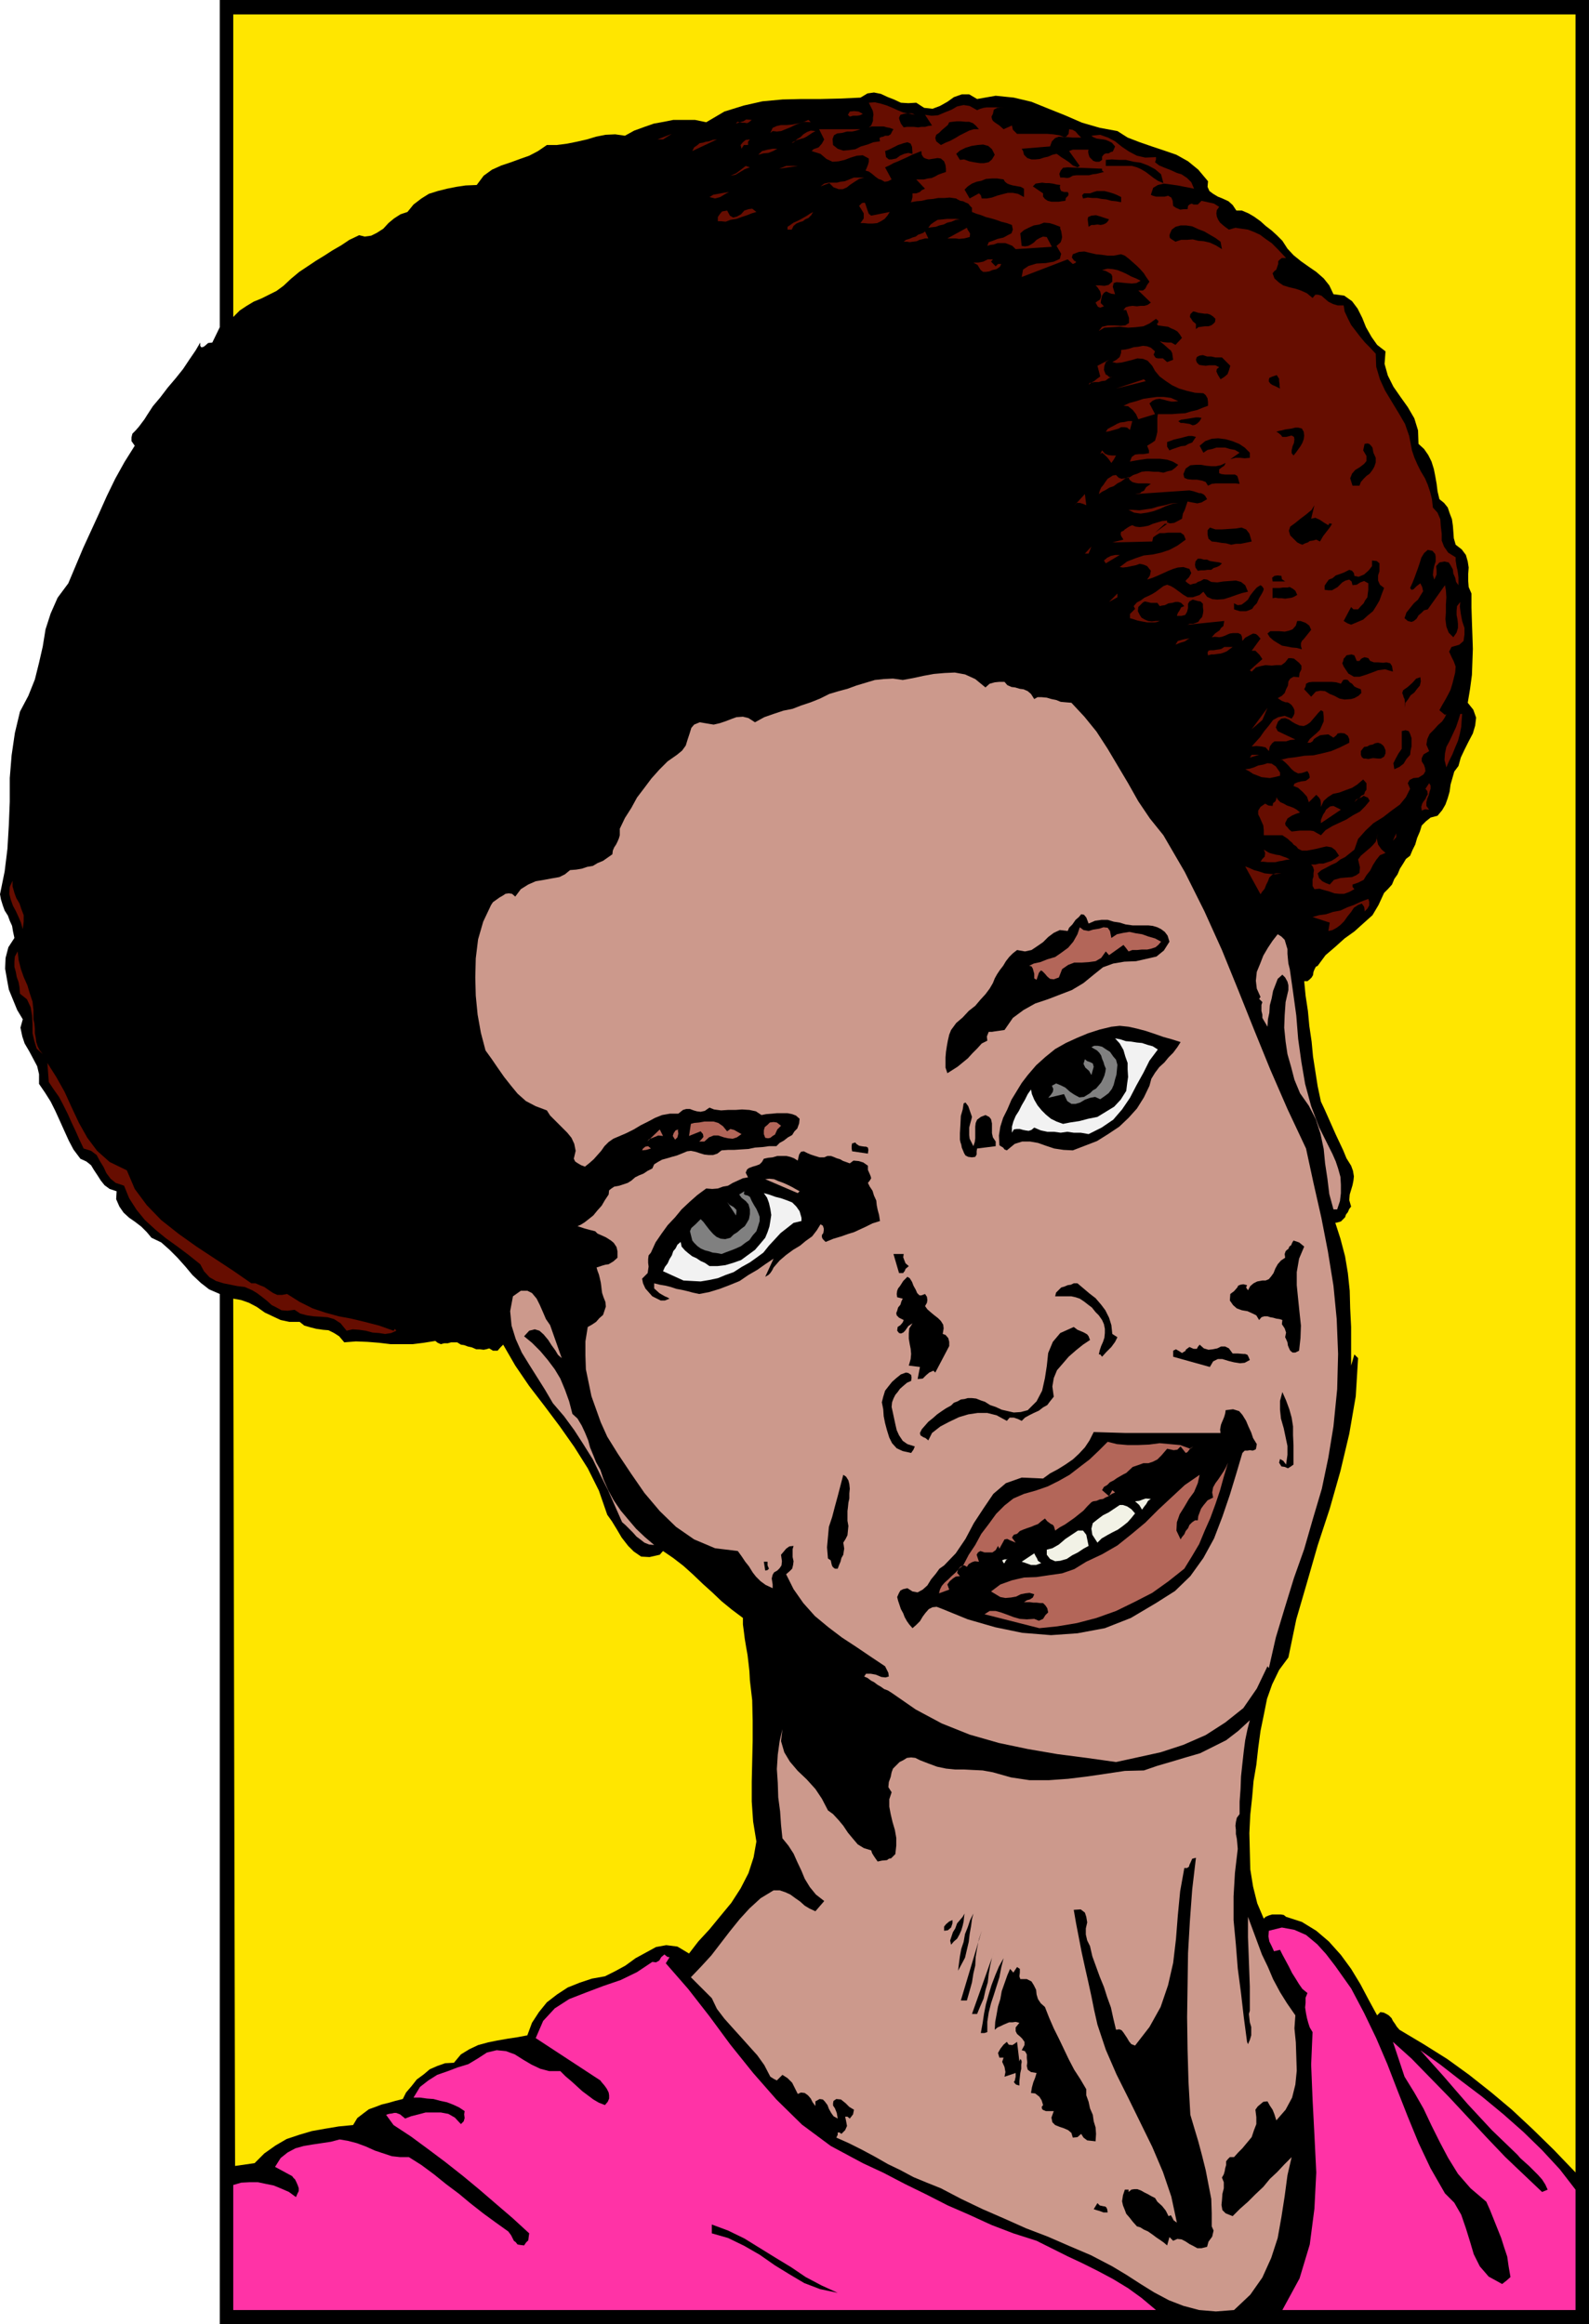 <svg height="480" viewBox="0 0 246.24 360" width="328.32" xmlns="http://www.w3.org/2000/svg"><path style="fill:#000" d="M420.758 600.945H208.574V441.393l-1.656-.72-1.296-1.008-1.296-1.224-1.08-1.296-1.224-1.368-1.224-1.224-1.296-1.152-1.512-.72-.72-.864-.864-.864-.936-.72-.936-.648-.864-.792-.648-.936-.504-1.152.072-1.224-1.08-.36-.792-.576-.576-.72-.504-.792-.576-.864-.432-.72-.72-.576-.936-.432-1.08-1.44-.72-1.368-.72-1.584-.648-1.44-.72-1.584-.72-1.44-.864-1.368-.936-1.368v-1.512l-.288-1.224-.648-1.224-.576-1.08-.72-1.224-.36-1.08-.288-1.368.36-1.296-.864-1.44-.648-1.584-.648-1.584-.288-1.584-.288-1.656.072-1.656.432-1.656.936-1.44-.216-1.008-.144-.864-.36-.792-.288-.792-.504-.792-.288-.792-.288-.936-.144-.792.72-3.528.432-3.528.216-3.672.144-3.6v-3.672l.288-3.528.504-3.456.792-3.312 1.296-2.448 1.008-2.52.648-2.592.576-2.52.432-2.664.792-2.448 1.08-2.448 1.656-2.232 1.152-2.736 1.152-2.736 1.224-2.664 1.224-2.664 1.224-2.736 1.296-2.664 1.44-2.592 1.584-2.52-.504-.72v-.576l.144-.576.504-.504.504-.576.432-.576.432-.576.36-.576.936-1.44 1.152-1.368 1.152-1.512 1.224-1.44 1.152-1.44 1.008-1.512.936-1.368.72-1.224v.504l.144.216h.216l.288-.144.576-.504.648-.072 1.152-2.376v-50.688h212.184z" transform="translate(-174.518 -240.945)"/><path style="fill:#ffe600" d="m418.67 577.473-3.384-3.528-3.24-3.168-3.24-3.024-3.168-2.664-3.456-2.736-3.384-2.448-3.672-2.304-3.744-2.232-.432-.504-.216-.36-.36-.504-.216-.432-.432-.432-.36-.216-.432-.216-.504-.072-.504.504-1.296-2.376-1.296-2.448-1.44-2.376-1.584-2.16-1.872-2.088-1.944-1.656-2.232-1.368-2.448-.792-.36-.288-.432-.072h-1.368l-.504.144-.504.216-.288.288-1.008-2.376-.648-2.592-.432-2.664-.072-2.808-.072-2.808.144-2.88.288-2.664.216-2.52.432-2.52.288-2.592.36-2.664.504-2.448.504-2.52.792-2.232 1.08-2.232 1.44-1.944 1.224-5.904 1.656-5.688 1.656-5.76 1.872-5.688 1.656-5.832 1.368-5.76 1.008-5.832.36-5.904-.576-.576-.504 1.728v-5.976l-.144-2.88-.072-2.736-.288-2.736-.432-2.592-.72-2.736-.792-2.448.36-.072.504-.144.36-.36.288-.288.144-.432.288-.36.216-.504.288-.36-.288-1.008.072-.864.216-.72.216-.72.144-.72.072-.648-.144-.864-.288-.792-.72-1.152-.504-1.224-.576-1.224-.576-1.224-.576-1.296-.576-1.296-.576-1.296-.576-1.224-.504-2.376-.36-2.304-.36-2.304-.216-2.304-.36-2.448-.216-2.304-.36-2.376-.216-2.232h.504l.36-.288.288-.288.216-.36.072-.504.144-.36.216-.432.288-.144 1.224-1.656 1.512-1.296 1.44-1.296 1.512-1.08 1.44-1.296 1.368-1.224.936-1.584.864-1.872.648-.648.576-.648.36-.864.504-.72.36-.864.504-.792.432-.72.648-.504.36-.864.432-.864.288-1.008.432-1.008.288-.936.648-.648.72-.576 1.08-.288.72-.864.504-.864.36-1.008.288-1.008.144-1.08.288-1.008.288-1.008.648-.864.36-1.296.576-1.224.648-1.296.648-1.224.36-1.224.144-1.224-.432-1.224-.864-1.08.36-2.16.288-2.16.072-2.016.072-2.016-.072-2.16-.072-2.016-.072-2.232v-2.16l-.432-1.008-.072-.936v-1.08l.072-1.008-.144-.936-.288-1.008-.648-.864-.936-.72-.288-1.008-.072-1.008-.072-.936-.144-1.008-.36-.936-.288-.864-.576-.72-.72-.576-.288-1.224-.144-1.152-.216-1.224-.216-1.08-.36-1.152-.504-1.008-.648-.936-.864-.792-.072-2.088-.576-1.872-1.008-1.728-1.08-1.512-1.152-1.656-.864-1.728-.504-1.8.144-1.944-1.296-1.008-.864-1.224-.864-1.512-.576-1.44-.72-1.44-.864-1.152-1.224-.864-1.656-.216-.648-1.368-.864-1.08-1.152-1.008-1.152-.792-1.224-.864-1.152-.936-.936-1.008-.792-1.224-.864-.864-.792-.72-.936-.72-.792-.72-1.008-.72-.864-.504-1.008-.432h-.864l-.576-.864-.648-.576-.936-.432-.72-.288-.72-.432-.576-.432-.288-.648.072-.864-1.512-1.8-1.584-1.296-1.8-1.008-1.872-.648-1.944-.648-1.872-.648-1.872-.72-1.584-1.008-2.736-.504-2.736-.792-2.664-1.152-2.52-1.008-2.664-1.08-2.736-.648-2.808-.288-2.88.504-1.224-.72h-1.152l-1.224.432-1.008.72-1.152.648-1.152.432-1.296-.144-1.224-.792-1.224.072-1.152-.072-1.08-.504-.936-.36-1.08-.504-1.08-.216-1.008.144-1.08.648-3.096.144-3.024.072h-3.024l-2.952.072-3.096.288-2.88.648-3.024.936-2.808 1.656-1.728-.36h-3.384l-1.44.288-1.584.288-1.44.504-1.584.576-1.44.792-1.512-.216-1.512.072-1.44.288-1.44.432-1.584.36-1.44.288-1.656.216h-1.512l-1.368.936-1.368.72-1.44.504-1.368.504-1.512.504-1.44.648-1.296.936-1.08 1.44-1.728.072-1.44.216-1.44.288-1.44.36-1.368.432-1.152.72-1.224.936-.936 1.152-1.08.36-1.008.648-.864.72-.792.864-1.008.648-.864.432-1.008.144-.864-.216-1.512.72-1.296.864-1.368.792-1.224.792-1.296.792-1.296.864-1.296.864-1.296 1.08-1.152 1.08-1.08.792-1.152.576-1.152.576-1.224.504-1.08.648-1.08.72-1.008 1.008v-46.872H418.67z" transform="translate(-174.518 -240.945)"/><path style="fill:#660d00" d="m316.286 258.729-.432-.216h-.936l-.36.072-.504.144-.144.288-.072.216.072.288.216.576.432.576.504-.072h1.08l.648.072.504-.072h.576l.504-.144.576-.072-1.08-1.656 1.008.144 1.008-.072 1.008-.432 1.08-.432.864-.504 1.008-.216.936.144 1.152.648.504-.216.504-.144.504-.072h2.016l.72.072-.576-.072-.576.072-.504.288-.144.648-.216.432.072.36.144.288.36.288.648.432.648.576 1.296-.576.144.648.648.648h4.68l.936.072.936.144.936.36.504-.576.072-.72.504.072.504.288.36.432.504.504h-1.368l-.72-.072h-.648l-.72-.072-.576.216-.504.504-.288.792-4.392.36.216.36.144.576.504.504.648.216h.576l.72-.072.648-.216.648-.144.648-.288.648-.144.144.072.576.432.576.36.648.432.36-.36-.36.36.576.504.72.288.36-.216-1.656-2.304.576-.216h2.448l-.072.288.072.432.144.432.36.36.216.216.432.144h.504l.432-.288v-.504l.288-.36.288-.144h.432l.36-.216.288-.072.144-.288.216-.504-.504-.576-.432-.216-.504-.216-.36-.072-.576-.072-.504-.072-.504-.216-.288-.216 1.368-.144 1.224.432 1.08.576 1.08.864 1.08.72 1.224.648 1.296.288 1.656-.072v.36l-.144.432.648.504.864.36.936.36.936.432.72.216.864.576.648.648.432 1.008-.648-.144-.792-.144-1.08-.216-1.008-.144-1.152-.144-.936.216-.72.432-.36 1.08.288.144.504.144h1.368l.504-.144.504.288.216.504.072.792.432.288.648.288.576-.072h.576l.072-.504.216-.216.36-.144.288.144h.648l.288-.288.288-.288.648.144.648.144.648.144.792.504-.36.504-.072.504.072.504.216.504.288.432.504.432.36.288.504.36 1.008-.288.936.144 1.008.144.936.36.936.432.864.648.936.648.936.936 1.296 1.368h-.648l-.288.216-.288.288v.432l-.144.432-.144.432-.288.216-.288.36.288.792.72.648.648.432.936.288.936.216.864.288.936.432.864.72.432-.504h.432l.504.144.576.504.504.432.72.36.72.216h.936l.144.936.504 1.08.504 1.008.72.936.72.936.72.864.792.792.864.936.072 2.016.576 1.944.792 1.728 1.08 1.8 1.008 1.656 1.008 1.728.648 1.872.432 2.232.36 1.08.504 1.152.504 1.008.648 1.08.432 1.008.36 1.08.288 1.152.144 1.296.72.792.432 1.008.072 1.08.144 1.152v1.08l.36.936.648.936 1.152.72v.504l.072.432.072.504.144.576.072.504.072.576v1.224l-.36-.504-.144-.648-.288-.648-.072-.648-.36-.648-.288-.432-.648-.144-.792.144-.504.576.072.648v.648l-.36.792-.216-.72.072-.72.144-.72.216-.648v-.72l-.072-.432-.432-.504-.72-.144-.576.504-.432.72-.216.72-.288.864-.288.792-.288.792-.288.72-.36.792.216.288.288-.072.288-.288.216-.216.576-.432.288.576.144.648-.36.576-.432.72-.648.576-.576.72-.576.72-.288.864.504.432.576.144.36-.144.432-.36.288-.504.432-.36.432-.432.576-.144 2.664-3.744.144.792.072 1.08-.072 1.152v1.224l-.072 1.008.144 1.152.36.936.72.72.504-.72.216-.72v-.648l-.072-.648-.144-.72v-.648l.072-.72.504-.648-.072.72.144 1.08.216 1.152.36 1.08v1.008l-.144 1.008-.648.576-1.224.36-.36.72.36.792.36.72.288.792-.072.936-.216.864-.216.864-.288.936-.36.72-.432.792-.504.864-.432.792.864.72.216-.144-.216.504-.432.648-.648.576-.648.72-.648.648-.36.792-.144.864.432 1.008-.864.504-.288.576v.504l.36.576.144.432.072.504-.288.504-.792.504-.792.072-.576.288-.288.504.36.864-.648 1.296-.936 1.152-1.296.936-1.296 1.008-1.512.936-1.224 1.152-1.152 1.296-.576 1.656-.72.576-.72.576-.72.36-.648.504-.792.36-.792.432-.72.36-.576.504.216.72.504.504.576.288.576.216.648-.72 1.008-.288.864-.072.936-.072.648-.288.504-.36.072-.864-.288-1.224.432-.576.504-.432.504-.432.432-.36.432-.432.432-.504.144-.576.216-.72-.216.792.216.936.504.72.648.576-.864.36-.576.72-.504.792-.432.864-.576.72-.432.72-.864.432-.864.288v.36l.288.36-.792.432-.792.288h-.72l-.792-.072-.792-.288-.792-.216-.72-.216-.792.072-.288-.504v-1.008l.144-.432v-.504l.072-.504-.144-.504-.288-.36h.648l.576-.144h.648l.648-.216.648-.216.576-.36.576-.432-.576-.864-.576-.432-.792-.144-.648.144-.864.216-.72.144-.792.144h-.792l-.576-.288-.288-.36-.432-.288-.216-.288-.36-.288-.288-.288-.432-.288-.432-.288h-2.88v-.792l-.072-.72-.288-.648-.216-.504-.288-.576v-.576l.36-.576.72-.504.504.288.648.072.072-.432.36-.288.144-.36v-.288l.216.36.432.432.504.216.504.288.432.144.576.216.504.288.504.432-.648.216-.648.288-.648.432-.36.72.072.36.288.288.288.36.36.288.648-.072.648-.072h1.584l.504.072.504.288.648.36.72-.792 1.08-.648 1.08-.504 1.08-.504 1.008-.648 1.08-.576.792-.792.72-.864-.288-.504-.36-.144-.288-.144-.288.216-.648.288-.504.504.288-.432.504-.216.288-.36.432-.216.144-.432.216-.288v-1.008l-.504-.576-.936.792-.792.504-1.008.36-.936.36-1.008.216-.792.504-.648.576-.432.936v-.576l-.072-.504-.216-.36-.432-.432-1.152 1.152-.288-.864-.576-.648-.792-.72-.72-.288.144-.36.504-.216.576-.144.648-.072.432-.288.216-.216-.072-.504-.288-.504-.864.288-.576.072-.576-.288-.432-.36-.504-.576-.432-.432-.504-.432h-.36l1.224-.288 1.224-.144 1.296-.216 1.44-.072 1.296-.288 1.44-.36 1.368-.576 1.44-.72v-.576l-.216-.504-.504-.36-.576-.072-.504.072-.144.216-.144.144-.36.288-.792-.504-.792.072-.504.072-.504.288-.432.288-.216.36-.36.216h-.432l.36-.576.576-.504.504-.432.504-.504.288-.648.288-.648v-.72l-.072-.792-.36-.216-.432.432-.36.432-.432.504-.432.504-.504.36-.504.216-.648-.072-.648-.288-.504-.288-.504-.36-.576-.216-.576.072-.504.432-.216.504-.144.432.288.576 2.736 1.296-.792.072-.648.216h-1.8l-.36.288-.36.504-.144.72-.504-.576-.648-.144-.792-.072-.72.072.576-.648.72-.792.648-.936.72-.864.648-.864.792-.432 1.008-.216 1.08.432.288-.432.144-.36v-.504l-.144-.36-.288-.432-.36-.288-.288-.144h-.288l-.576-.216-.648-.432.648-.36.432-.432.216-.576.288-.576.072-.648.288-.432.504-.288.864.072.072-.648.288-.576v-.576l-.36-.432-.432-.36-.36-.288-.432-.072h-.432l-.504.648-.576.432h-.792l-.72.072-.936-.072-.72.144-.792.216-.648.648-.288-.216 1.944-1.728-.432-.648-.648-.648h-.576l1.368-1.872-.432-.504-.288-.216-.432-.072-.432.216-.792.432-.432.504-.072-.648-.144-.36-.432-.216h-.792l-.504.072-.36.144-.288.144-.576.216-.432.072-.648-.072-.504.072.504-.576.72-.504.216-.36.36-.288.072-.432.072-.36-5.688.576.36-.144h.504l.432-.144.36-.144.288-.432.288-.288.144-.504.072-.504-.072-.576v-.504l-.36-.36-.432-.072-.792-.216-.504.288-.216.36v.648l-.144.576-.288.504-.576.144h-.72l.144-.432.288-.432.216-.432.504-.216-.504-.504-.432-.144h-.432l-.504.144-.576.072-.576.288-.504.072-.288.072-.36-.504h-1.008l-.576-.144-.36-.072-.288.144-.36.36-.36.36-.072.648.288.576.288.432.504.288.504.216.576.072.576-.072h.648l-.36.144-.36.072h-1.224l-.792-.144-.72-.144-.648-.216-.504-.144v-.648l.432-.432.36-.36-.216-.432.504-.576.576-.288.576-.432.648-.288.576-.288.576-.36.576-.432.576-.432.576-.216.576.216.504.288.792.576.576.432.72.432h.792l1.08-.36.576-.504.576.792.792.36.792.072 1.008-.072.936-.288 1.008-.36.864-.288.936-.216-.432-1.008-.648-.504-.792-.216-.936.072-1.008.072-.936.144-.936-.072-.648-.36-.504-.072-.504.288-.432.144-.288.216-.432.072-.432.144-.36-.216-.36-.288v-.144l.504-.504.36-.648-.288-.648-.936-.288-.864.072-.72.216-.72.288-.792.36-.792.36-.864.36-.864.288.432-.648.144-.72-.576-.72-.504-.216-.648-.144-.576.216-.72.144-.648.144-.648.072-.504-.072 1.152-.864 1.296-.504 1.296-.432 1.368-.144 1.296-.288 1.296-.432 1.224-.648 1.296-.936-.288-.72-.504-.36h-1.944l-.576.072h-.72l-.504.288-.504.36-.144.648-6.192.144 1.728-.432-.36-.576-.072-.288.072-.36.36-.144.216-.216.432-.288.36-.216.36-.144.504.216.648.072.648-.072.72-.144.648-.288.72-.216.72-.216.792-.072v.288l.432.144.648-.072.576-.288.648-.36.144-.792.288-.576.216-.648.216-.648.72.144.792.144.648-.144.864-.504-.288-.504-.216-.216-.432-.216h-.288l-.864-.288-.648-.144-8.424.576.36-.072.432-.072.216-.216.36-.144.36-.576.72-.504-.504-.072h-1.44l-.432-.072-.504-.144-.432-.36-.144-.432-.576.288-.576.432-.576.288-.576.432-.648.216-.576.36-.576.288-.504.36.144-.504.216-.504.36-.432.288-.432.36-.504.36-.216.432-.288.504-.072.432.432.432.144.576-.072.648-.144.576-.36.648-.216.648-.288.648-.072h.504l.72.072h.72l.792.144.648-.216.648-.144.576-.432.432-.432-.864-.504-.864-.288-1.08-.144h-2.016l-1.008.144-.864.144-.792.144.288-.72.504-.36.648-.072h.648l.432-.072.432-.072v-.432l-.288-.72.72-.432.504-.36.216-.72.144-.648v-2.16l.072-.576h2.16l.936-.072 1.152-.072.936-.288.936-.216.864-.36.792-.288v-.576l-.072-.576-.288-.504-.36-.288-1.296-.072-1.224-.288-1.224-.36-1.08-.504-1.08-.72-.864-.648-.72-.864-.432-.792-.72-.792-.72-.288-.864-.072-.72.216-.864.216-.864.216-.792.072-.648-.144.648-.36.504-.432.216-.648v-.432l.648-.072.648-.144.648-.216.72-.072.72-.144.648.072.576.216.648.576-.216.504.216.36.144.144.288.072h.792l.648.576.936-.36-.072-.504-.072-.504-.216-.432-.288-.216-.72-.648-.72-.576.504.144.72.072h.576l.648.36 1.008-1.08-.36-.576-.36-.432-.504-.288-.36-.144-.576-.288-.576-.072-.504-.072-.504-.072-.144-.216.216-.216v-.288l-.36-.288-1.008.72-.936.432-1.224.144-1.152.072-1.296-.144-1.152.072-1.224.072-.864.504.504-.648.936-.216h.936l1.008.072.72-.072.576-.36v-.792l-.432-1.224h-.432l.36-.432.504-.144.576-.072.648.072.576-.072h.576l.504-.144.504-.36-1.944-1.872h.72l.36-.288.288-.576.36-.504-.504-.72-.36-.576-.576-.648-.504-.504-.648-.576-.576-.504-.648-.504-.576-.216-1.152.216h-.936l-1.008-.144-.792-.072-.936-.216-.864-.216-.864.072-.936.36-.144.504.36.504.216.072.072.144-.144.144-.36.144-.792-.72-7.128 2.736.216-1.152.864-.576 1.224-.36 1.44-.072 1.224-.216.936-.432.216-.792-.72-1.224.432-.36.216-.216.144-.432.072-.36-.072-.504-.072-.432-.144-.36v-.288l-.936-.36-.72-.216-.864-.072-.72.288-.864.144-.792.36-.72.36-.576.504.216 1.944.504.072.504-.072.432-.216.432-.288.432-.432.504-.288.504-.216.576.072.792 1.512-5.616.36-.504-.504-.504-.216-.576-.216h-1.224l-.576.216-.576.072-.432.144.216-.576.648-.216.72-.288.936-.216.648-.36.576-.288.216-.576-.144-.72-.792-.288-.864-.216-.792-.288-.72-.216-.864-.216-.72-.288-.72-.216-.72-.288v-.648l-.288-.288-.288-.36-.36-.144-.432-.216-.432-.072-.432-.216-.216-.144-1.008-.144-.864.072h-.936l-.792.144-.864.072-.864.216-.864.072-.792.144-.072.072.144-.288.144-.576v-.576h.576l.576-.216.288-.288.504-.216-1.368-1.44h1.224l.576-.144.576-.072.504-.216.504-.288.576-.216.648-.216v-.504l-.072-.576-.216-.576-.504-.432-.504-.072-.432.072-.504.072-.432.072-.504-.144-.288-.144-.288-.432-.072-.576-.72.288-.72.288-.72.36-.648.288-.792.36-.72.288-.648.36-.648.288 1.008 1.872-.576.288-.504.072-.504-.288-.432-.144-.504-.36-.504-.432-.504-.36-.504-.144.216-.504.144-.36.144-.504v-.504l-.936-.504-.936.072-.936.288-.936.36-.936.216-.936.072-.936-.432-.936-.792-1.368-.432.288-.288.792-.288.504-.576.36-.648-.792-1.584h6.408l-.648.216-.648.144h-.792l-.792.216-.72.072-.504.288-.216.576.072.936.72.576.864.288.864-.072 1.008-.144.864-.432 1.008-.288.936-.36 1.008-.144-.072-.504.216-.144.36-.072.288-.144h.504l.36-.216.216-.432.216-.36-.576-.216-.432-.072-.504-.144h-1.872l-.432.144.36-.288.288-.72v-.504l.072-.432-.072-.504-.072-.216-.576-1.152.936-.072.936.216.936.288.864.36.792.36.864.36.792.144zm-16.704-.72h1.872z" transform="translate(-174.518 -240.945)"/><path style="fill:#660d00" d="m308.222 258.585-.432.216-.432.072h-.648l-.504.144-.288-.288.288-.504.648-.072.72.072zm-17.208.935-.432.36-.288.145-.432-.072h-.36l-.72-.144-.216.288.576-.216.576-.144.432-.288zm9.144.36-.936-.071-.792.216-.72.288-.72.36-.72.288-.72.288-.648.072-.648-.072-.36.288.36-.792.648-.288.648-.144h.936l.792-.072.792-.144.864-.216.864-.36z" transform="translate(-174.518 -240.945)"/><path style="fill:#000" d="M326.222 260.96h-.792l-.72.217-.72.36-.72.36-.72.432-.792.432-.72.288-.72.36-.72-.576-.144-.504.144-.504.432-.288.432-.432.504-.432.432-.36.216-.432.504-.072.648-.072h.648l.72.072h.576l.576.216.432.36z" transform="translate(-174.518 -240.945)"/><path style="fill:#660d00" d="M297.206 263.049h.216l.288-.216.36-.36.504-.288.432-.432.576-.36.576-.216.72.072-.504.288-.432.288-.432.288-.432.216-.504.144-.504.144-.432.216zm-20.808-.504 2.232-.864-1.368.864zm5.4 1.8.288-.576.432-.288.432-.36.504-.072.432-.144.504-.072.576-.216.648-.072zm8.928-1.8-.288.36v.504h-.648l-.36.576-.144-.576.36-.432.432-.36z" transform="translate(-174.518 -240.945)"/><path style="fill:#000" d="m315.926 264.777-.648-.144-.648.144-.648.288-.576.432-.72.144h-.432l-.432-.36-.144-.936.576-.216.72-.36.72-.36.864-.288.576-.144.504.216.216.504zm12.744.143-.432.72-.504.433-.72.144h-.648l-.936-.144-.72-.144-.792-.288-.648.072-.576-.936.576-.504.864-.432.936-.288.936-.144.864-.072.792.216.576.504z" transform="translate(-174.518 -240.945)"/><path style="fill:#660d00" d="m294.974 263.985-.648.36-.72.288-.792.072-.792.216.576-.576.864-.216.792-.144z" transform="translate(-174.518 -240.945)"/><path style="fill:#000" d="m354.446 267.945.36 1.368-.864-.36-.648-.432-.648-.504-.576-.432-.72-.432-.648-.288-.792-.216h-4.032v-.936l.936-.072 1.152.072h1.008l1.224.288 1.08.144 1.152.432 1.08.576z" transform="translate(-174.518 -240.945)"/><path style="fill:#660d00" d="m290.726 266.865-.792.288-.72.432-.72.432-.792.144.864-.36.864-.648.648-.504zm4.536.215 1.08-.431h1.8z" transform="translate(-174.518 -240.945)"/><path style="fill:#000" d="M345.302 267.08v.289l.288.216-.576.144-.576.144-.576.072-.576.144h-1.944l-.576.072-.504.288-.36.072-.576-.072h-.504l-.144-.576.216-.504.36-.432.72-.072z" transform="translate(-174.518 -240.945)"/><path style="fill:#660d00" d="m308.438 268.449-.792.216-.792.504-.648.432-.432.36-.648.288h-.648l-.792-.288-.648-.648-1.368.504.576-.432.648-.144h1.296l.576-.144.648-.072.72-.288.72-.288z" transform="translate(-174.518 -240.945)"/><path style="fill:#000" d="M333.206 270.177v1.296l-.936-.504-.792-.144h-.792l-.864.216-.792.216-.792.288-.792.144h-.792l-.144-.504-.288-.288-1.44.792-.792-1.368.504-.504.648-.432.72-.288.72-.144.72-.288.936-.072h.792l1.008.144.216.36.36.288.36.144.504.144.432.072.36.072.432.072zm5.616-.577-.072.289.072.36.144.288.432.144h.576l.144.288-.072.288-.36.36-.072.432-.576.072-.432.072h-1.152l-.576-.144-.432-.288-.288-.36v-.504l-1.584-1.08.432-.432.504-.072.504-.072.576.072h.504l.576.072.576.144z" transform="translate(-174.518 -240.945)"/><path style="fill:#660d00" d="m297.854 269.817-2.304 1.08zm-10.368.863-.648.36-.72.433-.792.216-.864-.216.576-.36.792-.144.792-.144z" transform="translate(-174.518 -240.945)"/><path style="fill:#000" d="M348.254 271.473v.792l-.792-.144-.72-.072-.792-.216-.72-.072-.72-.144h-.72l-.72-.072-.72.144-.144-.504.144-.144.144-.144h.936l.576-.216.504-.144h1.152l.576.144.504.144.432.144.504.216z" transform="translate(-174.518 -240.945)"/><path style="fill:#660d00" d="m297.494 272.049-2.52 1.296zm14.904 1.728-.36.576-.432.504-.576.36-.576.288-.72.072h-.648l-.72-.072h-.504l.504-.72v-.792l-.432-.72-.288-.432.432-.432.36-.072.144.072.144.432.144.432.144.432.144.36.36.288zm-20.664 0-.72.216-.72.288-.864.288-.792.288-.936.144-.72.288-.72-.072h-.504v-.648l.288-.432.36-.432.792-.144.432.792.504.288.576-.144.648-.36.504-.576.648-.216.576-.072zm8.784 0-.288.504-.432.432-.504.216-.36.288-.504.144-.504.216-.432.36-.288.576h-.648v-.432l.432-.288.504-.36.504-.216.576-.288.504-.288.504-.288.432-.288z" transform="translate(-174.518 -240.945)"/><path style="fill:#000" d="m346.382 274.929-.288.432-.288.216-.36.144-.36.072-.504-.072-.504.072h-.432l-.432.288-.072-.576-.072-.576.072-.36.504-.216.72-.072.72.216.648.216z" transform="translate(-174.518 -240.945)"/><path style="fill:#660d00" d="m323.27 274.929-.648.072-.648.288-.648.144-.576.288-.648.144-.576.216-.648.072-.504.072.36-.504.504-.36.576-.36.792-.072.648-.072h1.368z" transform="translate(-174.518 -240.945)"/><path style="fill:#000" d="m363.662 278.385.216 1.152-.936-.576-.936-.432-.936-.216-.864-.072-.864-.216-.864.072h-.936l-.864.288-.576-.36-.288-.216-.072-.36.072-.288.288-.648.576-.432.792-.216h.864l.936.144.936.432.936.36.864.504.864.504z" transform="translate(-174.518 -240.945)"/><path style="fill:#660d00" d="m324.782 277.665-.864.216-.792.072-.504-.072h-1.296l3.024-1.656.144.36.216.288.144.288zm-6.408.215h-.504l-.504.145-.36.072-.432.216-.576.072-.504.072-.432-.072h-.504l.36-.288.504-.144.504-.216.504-.144.36-.288.432-.144.36-.144.288-.216zm9.72 3.6.72.72.36-.36h.504l-.216.433-.504.36-.648.144-.504.216-.576.072h-.36l-.288-.216-.144-.144-.432-.72-.648-.36h.72l.792-.144.72-.36h.792zm23.184 2.953-.648.36-.72.072-.936-.072-.72-.072-.72-.072-.432.144-.144.576.36 1.152-.576-.072-.36-.144-.432-.216-.36.216-.288.432-.144.576-.072.576.504.504-.576.216-.36-.144-.288-.504-.072-.144.288-.216.36-.216.144-.288.072-.36-.144-.648-.432-.648-.288-.288h.648l.72.072.648-.144.576-.504v-.792l-.144-.36-.216-.144-.648-.36-.576-.144.864-.216.792.072.72.144.72.288.648.288.792.432.72.288z" transform="translate(-174.518 -240.945)"/><path style="fill:#000" d="m362.87 290.337-.072.504-.288.288-.288.216-.432.144h-.576l-.504.072-.504.072-.36.288v-.792l-.504-.432-.216-.36-.216-.288.072-.432.432-.432.36.072.432.144.504.072.504.072h.432l.432.144.432.288zm2.304 7.272-.216.72-.216.576-.504.432-.576.36-.216-.36-.216-.36-.216-.504.072-.36.36-.288-.576-.288h-1.008l-.504.072-.576-.072-.432-.072-.36-.36-.144-.432.144-.432.432-.216.504-.072.648.216h.648l.648.144h1.008z" transform="translate(-174.518 -240.945)"/><path style="fill:#660d00" d="m345.878 298.977.216.072.288.288.288.072.216-.144-.576.288-.504.36-.576.072-.432.144h-.576l-.504.072-.36.072-.144.288.432-.36.432-.216.432-.36.504-.36-.432-1.656 1.8-.936-.504.36-.216.576-.072.648z" transform="translate(-174.518 -240.945)"/><path style="fill:#000" d="m372.878 301.137-.432-.216-.288-.144-.504-.216-.288-.216-.216-.288v-.288l.072-.288.504-.216.648-.216.36.576v.36l.072.432v.36z" transform="translate(-174.518 -240.945)"/><path style="fill:#660d00" d="m347.462 301.137 4.32-1.44.288.288zm9.648 1.943-.648.073h-.432l-.648-.144-.504-.144-.648-.144-.576.072-.504.216-.504.432.864 1.656-2.592.792-.36-.792-.504-.648-.72-.576-.72-.072.936-.432 1.08-.288 1.08-.36 1.008-.144 1.08-.144h1.08l1.08.144z" transform="translate(-174.518 -240.945)"/><path style="fill:#000" d="m360.71 305.673-.288.504-.36.36-.36.216-.36.072-.504-.216-.504-.072-.432-.072h-.432l-.36-.288.432-.216.504-.072.504-.072.432-.072.432-.072.432-.072h.36z" transform="translate(-174.518 -240.945)"/><path style="fill:#660d00" d="m349.622 307.545-.432-.36-.432-.072h-.504l-.36.216-.504.144-.504.144-.504.144-.504.072.288-.432.504-.288.432-.216.504-.288.504-.216.648-.072.576-.144h.648z" transform="translate(-174.518 -240.945)"/><path style="fill:#000" d="m376.262 307.329.288.504.072.576-.072.576-.216.576-.288.504-.36.504-.36.504-.36.432-.288-.36v-.432l.144-.648.216-.504.072-.576-.072-.36-.36-.216-.864.216h-.576l-.216-.288-.432-.36-.288-.144.432-.144.432-.072.504-.144.504-.072.504-.072.576-.144h.432zm-16.416 1.296-.288.432-.288.432-.576.216-.504.288-.648.072-.648.216-.648.216-.504.216-.36-.576v-.72l.432-.144.576-.216.576-.144.648-.144.504-.144.576-.144h.576zm8.352 2.448v.792l-.792.072-.72-.072h-.72l-.792.216 1.44-1.008-.72-.432-.792-.144-.72-.216h-1.368l-.648.216-.72.144-.648.432-.576-1.08.864-.72 1.008-.36 1.008-.072 1.152.144 1.008.288 1.08.432.864.576zm19.512.792v.72l-.216.648-.288.504-.432.576-.504.36-.432.432-.432.504-.216.576h-1.08l-.36-1.152.288-.72.504-.576.72-.432.648-.504.36-.432v-.792l-.504-.864.216-1.008.432-.072.288.072.288.288.216.288.144.792z" transform="translate(-174.518 -240.945)"/><path style="fill:#660d00" d="m347.462 311.505-.36.648-.36.504-.36-.504-.288-.36-.432-.432-.36-.288-.288.216.288-.576.432.504.504.216.576.072z" transform="translate(-174.518 -240.945)"/><path style="fill:#000" d="m364.454 312.657-.216.432-.432.288-.36.288v.576l.36.144.576.072h1.512l.36.216.144.432.216.792-.648-.072h-3.024l-.648.072-.576.288-.36-.576-.576-.216-.792-.144h-.72l-.72-.072-.504-.216-.144-.576.36-.864.72-.504.864-.072h.792l.792.144.792.072h.72l.72-.144z" transform="translate(-174.518 -240.945)"/><path style="fill:#660d00" d="m342.854 319.209-.504-.216-.504-.144h-.504l-.432.504 1.728-1.872zm14.256-.36-.936.144-1.008.36-.936.432-1.008.36-.936.216-1.008.144-1.008-.144-.864-.432h.72l.936.072.936-.144 1.008-.144.936-.288 1.08-.216 1.08-.288z" transform="translate(-174.518 -240.945)"/><path style="fill:#000" d="m377.702 321.297.648-.144.648.288.648.432.72.432.144-.288.432.072-.36.576-.504.648-.504.648-.504.864-.576-.288-.504.144-.504.072-.288.216-.432.144-.432.216-.36-.144-.432-.216-1.08-1.08-.216-.72.216-.648.792-.576.792-.648.864-.648.864-.72.432-.72z" transform="translate(-174.518 -240.945)"/><path style="fill:#660d00" d="m344.798 321.873-.792 1.008z" transform="translate(-174.518 -240.945)"/><path style="fill:#000" d="m353.51 323.457 1.512-1.368h.36zm14.976 1.368-1.008.216-.72.144h-.72l-.72.144-.792-.216-.72-.072-.792-.144-.72-.072-.504-.432-.144-.648v-.648l.36-.432.864.288h1.008l1.08-.072 1.08-.072.864-.144.72.288.504.648z" transform="translate(-174.518 -240.945)"/><path style="fill:#660d00" d="m342.638 326.697 1.008-1.08-.432 1.08zm3.24 1.512-.144-.216-.144-.216.504-.432.576-.288.648-.144h.72z" transform="translate(-174.518 -240.945)"/><path style="fill:#000" d="m363.878 328.209-.36.36-.432.216-.504.144-.36.288h-.576l-.504.072h-.504l-.504.072-.36-.504-.072-.432.072-.504.36-.432h.432l.504.144h.504l.432.216.432.072.504.072.504.072zm25.128 3.816-.36.936-.36 1.008-.504.864-.504.792-.792.648-.72.648-1.008.432-.864.36-.576-.216-.576-.36 1.152-2.16.36.36h.72l.432-.504.432-.432.216-.432.36-.504.072-.648.072-.504v-1.008l-.648-.36-.576.216-.576.36-.648.072-.144-.576-.36-.288-.576.144-.504.288-.36.36-.36.36-.504.288-.36.216h-.576l-.576-.072v-.648l.288-.432.36-.504.576-.216.504-.432.648-.216.576-.216.576-.288.288-.144.432.144.288.36.072.432.648.144.864-.36.72-.648.504-.648v-.864l.72.072.432.36v1.224l-.216.648v.792l.288.648zm-15.912-1.872.072.504.504.36h-1.944l-.072-.576.36-.288.504-.072zm-3.816 4.247-.432.433-.288.432-.504.216-.432.144h-.936l-.504-.144-.432-.144v-.936l.576.288.576-.072.504-.36.504-.432.36-.648.504-.648.504-.576.576-.36.288.216.216.36-.072.288-.216.432-.432.72zm6.264-1.295-.504.288-.36.144-.504.072-.504.072-.576-.072h-.504l-.432-.072-.432.072v-1.584h1.152l.504-.072h.648l.36-.072.504.288.36.288z" transform="translate(-174.518 -240.945)"/><path style="fill:#660d00" d="m346.382 334.185 1.296-1.296v.576z" transform="translate(-174.518 -240.945)"/><path style="fill:#000" d="m376.262 341.529-.792-.216-.792-.072-.72-.144-.792-.144-.72-.432-.576-.36-.576-.504-.36-.576.432-.36h1.44l.792.072.648-.144.576-.216.504-.576.216-.72h.504l.792.288.576.432.288.648-.576.72-.576.72-.288.288-.144.36v.432z" transform="translate(-174.518 -240.945)"/><path style="fill:#660d00" d="m359.414 339.657-.648.216-.648.432-.72.216-.72.288.36-.576.792-.216.36-.072.432-.072.36-.072zm6.12 1.512-.504.36-.36.288-.504.216-.432.144-.576.072-.504.072h-.432l-.504.144-.072-.432.144-.288.288-.072h.504l.432-.072.504-.072.288-.072.432-.288z" transform="translate(-174.518 -240.945)"/><path style="fill:#000" d="m386.558 342.897.288.432.576.216h.648l.792.072.504-.072.576.144.288.432.144.864-1.224-.36-1.08.144-.936.36-1.008.36-.936.288h-.864l-.864-.504-.72-1.08-.216-.504.144-.36.072-.36.216-.216.216-.288.36-.072.432-.072.432.144.216.504.144.36h.432l.216-.288.216-.144.36-.144z" transform="translate(-174.518 -240.945)"/><path style="fill:#cc998c" d="m327.23 347.433.648-.576.792-.216.72-.072h.792l.432.504.648.288.576.072.72.216.576.072.648.288.504.432.504.792.504-.288h.648l.792.072.72.216.72.144.72.288.792.072.864.072 2.016 2.16 1.872 2.304 1.728 2.664 1.584 2.664 1.584 2.664 1.584 2.808 1.8 2.664 2.088 2.592 3.312 5.688 3.024 6.048 2.736 6.048 2.52 6.192 2.448 6.12 2.52 6.192 2.664 6.12 2.88 6.12 1.152 5.328 1.224 5.4 1.008 5.184.864 5.328.504 5.184.216 5.4-.144 5.472-.576 5.76-.792 4.824-1.008 4.824-1.368 4.608-1.368 4.752-1.584 4.464-1.44 4.68-1.368 4.536-1.08 4.752-.216-.288-1.656 3.456-2.088 3.024-2.808 2.232-3.024 1.944-3.456 1.512-3.528 1.152-3.6.792-3.312.72-4.608-.648-4.464-.576-4.608-.792-4.464-.936-4.536-1.296-4.32-1.728-4.032-2.16-3.744-2.592-.576-.36-.576-.216-.504-.36-.504-.288-.576-.432-.432-.216-.576-.432-.504-.216.288-.432h.72l.792.144.864.36.648.072.504-.144-.072-.576-.504-1.008-2.16-1.44-2.232-1.512-2.304-1.512-2.088-1.584-2.088-1.728-1.8-2.016-1.512-2.16-1.152-2.304.576-.504.36-.36.144-.576.072-.576-.144-.648v-1.224l.144-.504-.648.072-.504.36-.36.432-.432.504.144 1.008-.072.648-.288.432-.36.36-.504.288-.216.36-.144.576.144.936v.576l-1.08-.504-.792-.576-.72-.72-.504-.648-.576-.936-.576-.72-.576-.864-.576-.792-3.528-.432-3.24-1.368-2.808-1.944-2.52-2.448-2.376-2.808-2.088-3.024-2.016-3.024-1.656-2.664-1.008-2.232-.72-2.016-.72-2.016-.432-2.088-.432-2.088-.072-2.16v-2.16l.36-2.232.648-.36.648-.432.504-.576.576-.504.216-.648.216-.648-.072-.72-.288-.72-.216-.648-.072-.504-.072-.648-.072-.504-.144-.648-.144-.576-.216-.576-.144-.504.432-.144.432-.144.504-.144.504-.072.72-.432.648-.576v-1.008l-.144-.648-.432-.648-.432-.36-.792-.504-.648-.288-.648-.288-.36-.36-.864-.216-.792-.216-.648-.216-.432-.144.504-.216.576-.36.648-.504.72-.576.648-.792.648-.72.504-.864.576-.864.072-.648.36-.288.432-.288.792-.144.648-.216.648-.216.576-.36.576-.504.576-.288.72-.288.648-.432.72-.36.288-.648.576-.36.648-.36.792-.216.72-.216.792-.216.72-.288.864-.36.576-.072.72.144.648.216.72.216.648.072h.72l.648-.216.648-.504 1.008-.072h.936l1.08-.072 1.152-.072 1.008-.216 1.08-.072 1.08-.144h1.152l.504-.504.648-.36.648-.504.648-.36.36-.576.432-.432.288-.792.072-.72-.576-.504-.576-.216-.72-.144h-1.656l-.72.072-.936.072-.72.144-.864-.576-1.008-.216-1.152-.072-1.008.072h-1.152l-1.08.072-1.08-.144-.72-.288-.72.504-.648.144-.576-.072-.504-.144-.576-.216h-.576l-.504.144-.72.576h-1.296l-1.224.216-1.08.432-1.08.576-1.152.576-1.08.648-1.152.576-1.008.432-1.008.432-.72.504-.648.648-.504.72-.576.648-.576.648-.648.576-.72.576-.576-.216-.504-.288-.432-.288-.216-.432.288-1.224-.216-1.08-.432-.936-.648-.792-.936-.936-.792-.792-.936-.936-.504-.792-1.728-.648-1.512-.792-1.296-1.152-1.008-1.224-1.08-1.368-1.008-1.44-.936-1.368-.936-1.296-.72-2.736-.504-2.808-.288-2.952-.072-2.808.072-2.952.36-2.952.792-2.736 1.224-2.592.288-.432.504-.36.504-.36.504-.288.432-.288.504-.072.504.072.504.432.864-1.152 1.152-.72 1.152-.504 1.296-.216 1.152-.216 1.224-.216.864-.432.792-.648.936-.072.864-.144.864-.288.864-.144.72-.432.864-.36.72-.504.72-.504.072-.576.216-.504.288-.432.216-.432.216-.504.144-.504v-1.008l.792-1.656 1.008-1.584.864-1.584 1.152-1.512 1.08-1.44 1.224-1.368 1.296-1.296 1.44-1.008.792-.648.576-.792.288-.936.288-.864.288-.936.432-.504.864-.36 1.296.216.864.144.936-.216.864-.288.936-.36.792-.288 1.008-.072.864.216 1.008.648 1.44-.792 1.44-.504 1.512-.504 1.44-.288 1.296-.504 1.512-.504 1.44-.576 1.44-.72 1.44-.432 1.368-.36 1.368-.504 1.44-.432 1.44-.432 1.368-.144 1.44-.072 1.512.216 1.584-.288 1.656-.36 1.584-.288 1.656-.144 1.584-.072 1.584.288 1.584.72z" transform="translate(-174.518 -240.945)"/><path style="fill:#000" d="m394.622 345.849.072.648-.144.648-.432.504-.432.576-.576.432-.36.576-.432.576-.144.792.072-.792-.072-.576-.144-.288-.072-.288-.144-.36.144-.432.72-.504.72-.648.576-.648zm-9.216 1.871.072.577-.432.432-.648.36-.504.144-1.008.072-.792-.144-.792-.432-.72-.288-.72-.432-.72-.072-.72.144-.72.792-1.08-1.152.216-.432.072-.432.432-.216.576-.072h2.952l.72.072.72.216.36-.576.36-.072.36.072.288.36.36.216.36.432.432.216z" transform="translate(-174.518 -240.945)"/><path style="fill:#660d00" d="m368.486 353.913 2.448-3.312-.792 1.872zm32.616-2.376-.072.936-.072 1.08-.216 1.08-.288 1.08-.432 1.008-.432 1.08-.504 1.008-.432 1.008-.288-1.152.072-1.008.216-1.008.504-.936.504-1.08.504-1.08.36-1.08.288-.936z" transform="translate(-174.518 -240.945)"/><path style="fill:#000" d="m393.038 357.873-.576.648-.432.72-.648.504-.792.36-.144-.936.36-.72.432-.792.504-.72V354.2l.576-.144.504.144.216.432.216.648v1.296l-.144.648zm-3.816-.72v.504l-.216.504-.504.288h-.432l-.792-.072-.72.144-.432-.072h-.288l-.288-.216-.144-.36v-.576l.216-.288.288-.36.504-.072.36-.216.432-.072.432-.216.432-.072.432.144.36.288.144.216z" transform="translate(-174.518 -240.945)"/><path style="fill:#660d00" d="m368.198 358.305.288-.432h1.152zm4.68 2.808-.864.216-.72.144-.648-.072-.648-.072-.72-.288-.576-.216-.648-.432-.576-.288.648-.072.72-.216.648-.288.792-.144.648-.216.648.072.648.432.648.936zm23.112 5.256-.648-.072-.504.216-.072-.576.144-.504.216-.36.288-.36.144-.36.216-.36-.072-.504-.288-.36.576-.864.216.36v.504l-.144.432-.144.576-.216.504-.144.576v.576zm-16.776 2.088v-.504l.144-.36.216-.504.216-.288.216-.432.36-.288.288-.216.504-.072 1.152.576zm11.16 2.736.504-1.152v.576zm-15.984 2.88-.576.072-.576.144-.504.072-.576.144h-1.224l-.576-.072h-.504l.288-.432.36-.36.072-.576-.216-.504.36.216.504.288.504.144.576.144.504.072.576.216.432.144zm-1.296 2.16h-.864l-.576.216-.432.432-.216.576-.288.576-.216.576-.36.432-.288.432-2.376-4.32.576.216.792.36.792.216.864.288.72.072.792.072.576-.072zm-195.048 8.64-.288-1.008-.36-.864-.432-.936-.432-.792-.36-1.008-.216-.864.072-1.08.432-.936v.864l.288 1.008.288.792.504.864.288.864.36.936v1.008zm207.936-2.736v-.216l-.072-.504-.36-.504-.576.216-.648.432-.432.648-.576.72-.504.72-.576.576-.576.432-.648.36-.648.144.216-1.296-2.664-.864 1.008-.288 1.08-.144 1.08-.36 1.152-.216 1.08-.504 1.008-.36 1.08-.504 1.152-.432.144.432v.576l-.288.504z" transform="translate(-174.518 -240.945)"/><path style="fill:#000" d="m343.214 384.009 1.008-.432 1.008-.144h.936l.936.288.936.144.936.288 1.08.144h2.448l.648.072.72.216.576.288.576.432.432.576.288.936-.864 1.368-1.152.936-1.584.36-1.584.36-1.8.072-1.728.288-1.584.576-1.44 1.152-1.584 1.296-1.8 1.08-1.872.72-1.872.72-1.944.648-1.8 1.008-1.656 1.224-1.296 1.872-.504.072-.504.072-.504.072-.432.072h-.504l-.144.36-.144.36.072.648-.864.432-.72.792-.72.72-.72.792-.792.648-.792.648-.792.504-.792.504-.288-.864v-1.584l.072-.864.144-.936.144-.792.216-.936.288-.72.792-1.08 1.008-.864.936-1.008 1.008-.792.792-.936.792-.864.648-.864.504-.864.288-.72.36-.648.432-.648.504-.648.432-.72.504-.648.576-.576.648-.504 1.224.216 1.008-.216.864-.576.936-.648.792-.792.864-.648.936-.432 1.224.144.216-.504.504-.504.504-.72.504-.432.36-.432.432.072.36.432z" transform="translate(-174.518 -240.945)"/><path style="fill:#b36659" d="m346.742 386.24.864-.575 1.008-.216.936-.144 1.008.216.936.144 1.008.36 1.008.288.936.504-.432.504-.432.36-.648.216-.648.144h-.864l-.72.072h-.72l-.576.216-.432-.576-.36-.432-2.232 1.584-.504-.576-.72 1.008-.864.504-1.08.144-1.08.072h-1.152l-.936.36-.936.648-.504 1.296-.792.288-.576-.072-.432-.36-.36-.432-.432-.432-.216-.072-.288.36-.36 1.08-.36-.216v-.72l-.144-.504-.072-.288-.216-.36-.36-.072.72-.36 1.008-.216 1.08-.432 1.224-.36.936-.648 1.08-.792.792-.936.648-1.152.36-1.08.576.432.792.144.72-.216.936-.144.648-.216.648.072.36.504z" transform="translate(-174.518 -240.945)"/><path style="fill:#cc998c" d="m374.39 391.065.504 3.528.504 3.672.288 3.6.504 3.6.576 3.384.936 3.456 1.224 3.24 1.656 3.312.432.864.504 1.152.36 1.08.36 1.296.072 1.224v1.296l-.144 1.224-.432 1.296h-.576l-.648-2.376-.288-2.376-.36-2.376-.216-2.232-.504-2.376-.72-2.232-1.08-2.088-1.368-1.944-.864-2.088-.504-1.944-.576-2.016-.288-1.944-.216-2.16.072-1.944.144-2.016.432-1.872v-.72l-.144-.576-.36-.648-.432-.432-.72.648-.36.936-.36.936-.216 1.152-.288 1.08-.072 1.152-.216 1.008-.072 1.152-.288-.504-.216-.36-.288-.504v-.504l-.144-.576v-.936l.144-.432-.504-.504.216-.288-.576-1.296-.144-1.224.144-1.368.504-1.224.504-1.296.72-1.224.72-1.08.792-1.008.576.36.504.504.216.72.216.72v.72l.072.792.072.72z" transform="translate(-174.518 -240.945)"/><path style="fill:#660d00" d="m179.702 398.84.144.649.072.792v.72l.144.72.072.648.216.648.288.576.504.648-.936-.864-.36-1.152-.288-1.224v-1.296l-.072-1.44-.216-1.296-.576-1.224-1.08-.864-.072-1.008-.144-.792-.288-.792-.144-.792-.216-.792v-.792l.072-.792.432-.792.144 1.296.36 1.44.432 1.224.576 1.296.36 1.224.432 1.296.144 1.296z" transform="translate(-174.518 -240.945)"/><path style="fill:#000" d="m357.47 402.369-.504.792-.648.864-.72.72-.648.792-.792.72-.648.864-.576.936-.288 1.08-.864 1.8-1.08 1.728-1.296 1.44-1.44 1.368-1.728 1.152-1.728 1.08-1.872.72-1.872.72-1.44-.072-1.44-.216-1.296-.432-1.224-.432-1.224-.216h-1.224l-1.152.36-1.224 1.008-.36-.144-.216-.288-.36-.216-.216-.144-.072-1.512.216-1.368.432-1.368.648-1.296.648-1.512.792-1.296.792-1.296.936-1.224 1.296-1.512 1.44-1.296 1.512-1.224 1.656-.936 1.728-.792 1.728-.72 1.8-.576 1.8-.432 1.296-.144 1.368.144 1.296.288 1.368.36 1.296.432 1.44.504 1.296.36z" transform="translate(-174.518 -240.945)"/><path style="fill:#f2f2f2" d="m353.942 403.52-1.296 1.729-.936 1.872-1.08 1.944-1.008 1.944-1.224 1.8-1.368 1.584-1.8 1.224-2.016 1.008-1.224-.216h-1.08l-1.008-.144-1.008.144-1.08-.144h-1.008l-1.008-.216-1.008-.432-.432.36-.432.144-.504-.072-.36-.072-.504-.144h-.504l-.432.072-.288.504v-.936l.216-.792.36-.864.504-.792.432-.864.504-.864.432-.864.504-.72.144.72.36.864.504.864.648.792.648.648.792.648.864.432 1.008.36 1.08-.216 1.44-.216 1.368-.36 1.44-.288 1.296-.792 1.296-.792 1.008-1.08.864-1.368.144-1.152.144-1.008-.072-1.152v-1.008l-.36-1.008-.288-1.008-.576-1.008-.72-.792.792.144.864.288.864.072.864.144.792.072.864.288.792.216z" transform="translate(-174.518 -240.945)"/><path style="fill:gray" d="m347.678 405.897-.072.72-.072.792-.216.72-.216.864-.288.648-.504.648-.576.432-.72.504-.792-.36-.792.144-.792.288-.72.432-.72.216h-.648l-.648-.432-.504-1.08-2.448.576.432-.504.288-.432.072-.432-.216-.504.648-.36.72.288.72.36.72.648.648.432.792.432.72-.072.936-.576.432-.432.504-.288.432-.504.36-.432.288-.576.216-.504.144-.576.072-.504-.216-.504-.144-.504-.216-.504-.144-.504-.288-.432-.36-.36-.504-.288-.36-.216.432-.216h.576l.648.144.648.432.576.36.504.72.432.504z" transform="translate(-174.518 -240.945)"/><path style="fill:gray" d="m344.006 406.185-.36 1.296-.36-.648-.576-.504-.288-.576.216-.72.36.288.432.144.432.216z" transform="translate(-174.518 -240.945)"/><path style="fill:#660d00" d="m194.174 422.24 1.224 2.88 1.872 2.52 2.232 2.305 2.736 2.16 2.736 1.944 2.952 1.944 2.736 1.8 2.808 1.944h.648l.648.288.72.288.72.504.648.432.648.288h.72l.792-.144 1.944 1.224 2.016 1.008 1.944.648 2.088.576 1.944.36 2.088.504 2.232.576 2.232.792.216-.288.216.288-.792.36-.936.144-.936-.144-1.008-.072-1.08-.288-1.008-.144-1.008-.072-.936.216-.936-1.152-1.008-.648-1.008-.288-1.008-.072-1.152-.072-1.008-.144-1.08-.288-.864-.576-1.08.144-.936-.072-.792-.432-.72-.36-.72-.648-.72-.576-.864-.648-.72-.432-1.152-.504-1.152-.144-1.08-.216-1.08-.216-1.152-.36-1.008-.576-.864-.936-.576-1.08-1.8-1.44-1.728-1.296-1.8-1.296-1.584-1.296-1.656-1.512-1.296-1.584-1.152-1.8-.792-1.944-1.296-.432-.792-.648-.648-.864-.432-.936-.576-.936-.504-.936-.864-.648-1.152-.36-.648-1.368-.576-1.296-.648-1.368-.576-1.296-.72-1.44-.648-1.224-.864-1.224-.72-1.08-.216-2.952 1.368 2.16 1.296 2.304 1.08 2.376 1.152 2.448 1.296 2.304 1.512 2.016 1.944 1.728z" transform="translate(-174.518 -240.945)"/><path style="fill:#000" d="m325.142 413.96-.144.577-.144.504-.144.576v1.152l.072.576.288.576.288.576.216-.648.072-.576v-1.8l.072-.576.216-.504.576-.432.72-.288.576.288.288.36.144.648v1.512l.144.648.432.648v.72l-2.88.36-.072.432v.504l-.216.36-.504.072-.576-.072-.432-.216-.216-.36-.144-.36-.216-.504-.072-.432-.144-.432-.072-.36v-1.008l.072-1.224.072-1.44.288-1.008.144-.936.288-.144.432.576z" transform="translate(-174.518 -240.945)"/><path style="fill:#b36659" d="m289.43 416.625-.72.504-.648.216-.72-.072-.648-.144-.864-.288h-.72l-.72.288-.72.648h-.792l.36-.36.288-.36-.072-.432-.36-.432-1.8.72.288-1.872.504-.144.792-.072.792-.144h1.44l.72.216.72.504.648.792.504-.36.576.144.504.288zm6.12-1.296-.576.576-.36.792-.36.216-.36.288-.36.072-.432-.072-.216-.576v-.576l.144-.504.432-.36.36-.36.576-.072.504.072zm-18.288 1.584-.72-.072-.72.288-.72.288-.288.36 1.944-1.872zm1.872.576-.36-.576.144-.432.288-.432.432-.144-.072.144.072.504-.144.576z" transform="translate(-174.518 -240.945)"/><path style="fill:#000" d="m309.014 419.649-2.448-.36-.072-.432v-.432l.072-.36.504-.144.144.216.432.288.36.072.504.072h.216l.288.144.072.36z" transform="translate(-174.518 -240.945)"/><path style="fill:#b36659" d="m275.39 418.857-.72.216-.648.072.144-.288.36-.288.432-.072z" transform="translate(-174.518 -240.945)"/><path style="fill:#000" d="m306.206 421.16.576-.431.792.072.72.216.72.504v.648l.288.648.144.36.072.288-.216.36-.288.36.288.576.432.648.216.72.36.792.072.72.144.72.216.792.144.936-1.152.36-1.008.504-.936.432-.936.432-.936.288-1.008.36-1.224.36-1.224.504-.432-.432-.144-.288v-.36l.216-.288.072-.432v-.288l-.144-.432-.36-.216-.576.936-.72.936-1.008.72-.864.72-1.08.648-1.08.792-1.008.864-.936 1.08-.216.432-.288.432-.288.288-.504.288 1.296-2.808-1.296.864-1.224.864-1.368.792-1.368.936-1.584.648-1.512.576-1.656.504-1.512.288-1.008-.216-.792-.216-.936-.216-.792-.144-.864-.288-.864-.216-.864-.144-.864-.216v.792l.792.72.36.216.504.288.36.144.36.216-.72.288h-.648l-.72-.36-.576-.288-.576-.648-.504-.576-.36-.792-.144-.72.504-.504.36-.36.072-.504.072-.504-.072-.576v-.576l.072-.576.36-.432.72-1.584.936-1.368.936-1.296 1.152-1.224 1.008-1.224 1.224-1.152 1.224-1.08 1.368-1.008.936.072.864-.072.792-.288.792-.144.72-.432.792-.36.792-.36.792-.144-.36-.72.216-.504.288-.216.576-.216.504-.144.576-.216.36-.36.288-.504.648-.144.72-.072.72-.216h1.368l.648.144.576.216.576.36.216-.936.288-.432.432-.072.576.288.504.216.648.216.72.216h.72l.504-.216h.504l.432.144.504.216.504.144.504.288.432.144z" transform="translate(-174.518 -240.945)"/><path style="fill:#cc998c" d="m298.43 425.48-.288.289-5.04-2.16.648-.072.72.072.648.288.792.288.648.288.72.36.504.288z" transform="translate(-174.518 -240.945)"/><path style="fill:gray" d="m290.726 426.345.288.648.36.648.36.576.288.648.216.576v.648l-.216.72-.288.864-.576.648-.504.72-.648.432-.648.504-.792.36-.72.288-.792.288-.72.288-.72-.144-.648-.072-.648-.216-.576-.144-.648-.288-.504-.36-.504-.504-.288-.36-.216-.864-.144-.576.216-.504.648-.576.792-.792.432.432.432.576.504.648.576.648.504.432.648.288.72.072.792-.216.504-.504.576-.36.576-.504.576-.432.36-.576.288-.504.144-.792v-.72l-.216-.792-.432-.504-.648-.504-.36-.504.792-.504-.072.432.216.144.36.072z" transform="translate(-174.518 -240.945)"/><path style="fill:#f2f2f2" d="M298.718 429.585v.504l-1.224.288-1.008.792-1.008.792-.864.936-.936 1.008-.864 1.08-1.08.792-1.008.72-1.296.72-1.224.792-1.224.432-1.224.504-1.368.288-1.296.216-1.368-.072-1.296-.072-3.168-1.44.288-.648.432-.576.288-.648.36-.576.216-.648.36-.432.288-.576.504-.432.144.72.504.576.504.432.648.504.648.288.648.432.648.288.72.504h1.224l1.224-.144 1.224-.36 1.224-.432 1.08-.792 1.08-.792.864-1.008.72-.864.36-.864.288-.864.144-.864.144-.936-.144-.936-.216-.936-.288-.792-.504-.72.792.216 1.008.36.864.216 1.008.36.72.288.648.648.504.72z" transform="translate(-174.518 -240.945)"/><path style="fill:gray" d="m288.566 429.225-1.368-2.088.36.432.648.36.216.216.216.216v.36z" transform="translate(-174.518 -240.945)"/><path style="fill:#cc998c" d="m297.71 432.68-1.584 1.369z" transform="translate(-174.518 -240.945)"/><path style="fill:#000" d="m376.622 434.049-.792 1.872-.36 2.088v2.016l.216 2.16.216 2.088.216 2.016-.072 1.944-.216 1.944-.576.288h-.432l-.36-.288-.144-.288-.216-.504-.072-.504-.216-.504-.144-.288.144-.72-.216-.648-.432-.648.072-.648-.432-.144-.504-.072-.504-.144-.432-.072-.432-.144h-.504l-.432.144-.36.432-.432-.72-.576-.288-.792-.36-.864-.144-.792-.288-.576-.504-.504-.72.072-1.008.576-.432.504-.576.144-.288.36-.144.432-.072.576.144-.144.36.288.432.36-.648.504-.432.576-.288.792-.144h.504l.504-.216.36-.432.36-.504.288-.72.36-.648.504-.576.648-.432-.072-.576.144-.432.216-.216.216-.144.144-.36.288-.216.144-.36.216-.36.432.144.432.144.36.288zm-62.064 1.151-.072.505.216.576.144.36.504.432-.504.432-.144.36-.144.144-.072.144h-.648l-.864-2.952zm3.312 6.193.288.432.072.504-.072.432-.288.504.36.504.576.504.432.36.648.504.432.432.36.576.072.576-.144.864.432.144.432.504.144.576v.648l-2.16 4.104-.288-.288-.648.288-.504.432-.504.504-.792.072.36-1.872-1.728-.216.288-1.008.072-.792-.072-.792-.144-.72-.144-.864v-.792l.072-.792.504-.792-.648.432-.504.72-.288.288-.36.144-.288-.072-.288-.36.072-.576.432-.288.36-.432.144-.36-.72-.36-.36-.36-.072-.36.144-.36.144-.504.36-.432.144-.504.216-.432-.864-.216-.072-.504.072-.504.144-.36.288-.36.504-.792.648-.648.36.216.36.576.216.576.36.648.216.504.36.36h.288zm29.016 6.192.792.504-.36.72-.576.792-.792.792-.648.72-.288-.36h-.216l.144-.648.216-.648.288-.648.216-.648.072-.72v-.648l-.144-.72-.288-.648-.504-.72-.504-.504-.576-.72-.576-.432-.648-.504-.648-.432-.648-.216-.648-.144h-2.52l.144-.576.432-.432.36-.36.504-.144.504-.216.504-.072.432-.216h.576l.936.792.936.792.936.72.864 1.008.648.864.576 1.152.36 1.152z" transform="translate(-174.518 -240.945)"/><path style="fill:#cc998c" d="m259.766 446.217 1.8 5.112-.576-.504-.432-.72-.576-.792-.504-.792-.72-.864-.648-.576-.72-.216-.864.216-.792.864 1.224 1.008 1.296 1.296 1.152 1.368 1.08 1.44.864 1.44.72 1.728.648 1.8.504 1.944.792.72.648 1.08.504 1.08.504 1.224.288 1.08.504 1.224.432 1.08.648 1.152.504 1.512.72 1.656.864 1.584 1.08 1.584 1.152 1.368 1.224 1.44 1.368 1.296 1.44 1.224-.792-.072-.72-.288-.648-.504-.576-.432-.576-.648-.576-.576-.576-.576-.504-.432-1.08-2.448-1.08-2.448-1.224-2.448-1.152-2.376-1.44-2.304-1.44-2.232-1.584-2.16-1.728-2.016-1.224-2.088-1.224-1.944-1.224-1.944-1.152-1.872-.936-2.088-.648-2.088-.216-2.232.432-2.304 1.224-.864h1.008l.72.36.72.864.504 1.008.504 1.152.432 1.008z" transform="translate(-174.518 -240.945)"/><path style="fill:#ffe600" d="m220.958 445.713.72.576 1.008.288.864.216 1.008.144.864.072.864.432.792.504.792.936 1.8-.144 1.8.072 1.8.144 1.8.216h3.384l1.728-.216 1.8-.288.36.288.504.216.504-.144h.576l.504-.144h.936l.576.36.504.072.576.216.648.144.648.288h.576l.576.072.36-.072.504-.144.576.36h.72l.432-.504.432-.432 1.872 3.24 2.16 3.168 2.376 3.096 2.376 3.168 2.232 3.168 2.088 3.312 1.728 3.456 1.296 3.744.72 1.008.792 1.296.72 1.224 1.008 1.296.864.864 1.152.792 1.296.072 1.584-.36.504-.576 1.584 1.08 1.584 1.224 1.44 1.296 1.584 1.512 1.44 1.296 1.44 1.368 1.584 1.296 1.728 1.296v1.008l.144 1.08.144 1.152.216 1.296.216 1.224.144 1.224.144 1.296.072 1.368.36 3.096.072 3.168v3.168l-.072 3.168-.072 3.096v3.096l.216 3.096.504 3.096-.432 2.448-.792 2.448-1.224 2.376-1.44 2.232-1.728 2.088-1.656 2.016-1.728 1.872-1.44 1.872-1.8-1.08-1.728-.216-1.584.288-1.584.864-1.584.864-1.584 1.152-1.584.864-1.584.792-2.016.36-1.944.648-1.8.72-1.656 1.08-1.584 1.224-1.224 1.512-1.08 1.656-.72 1.944-1.512.288-1.44.216-1.656.288-1.44.288-1.584.432-1.368.648-1.296.792-1.08 1.296-1.368.072-1.224.432-1.152.504-.936.792-1.08.792-.792 1.008-.864 1.008-.504 1.008-1.152.288-1.008.288-1.152.288-.936.36-1.008.36-.864.648-.936.72-.648 1.08-2.232.216-2.16.36-2.016.36-1.944.576-1.944.648-1.728 1.008-1.728 1.224-1.512 1.512-3.024.432-.288-134.352 1.224.216 1.224.432 1.224.648 1.224.864 1.224.576 1.224.576 1.368.288z" transform="translate(-174.518 -240.945)"/><path style="fill:#000" d="m343.43 448.52-1.08.72-1.08.865-1.152 1.008-.864 1.008-.936 1.08-.504 1.224-.216 1.296.216 1.584-.576.72-.432.576-.648.36-.648.504-.792.36-.72.36-.648.36-.504.504-.576-.288-.648-.216h-.648l-.432.504-1.584-.864-1.44-.36h-1.512l-1.44.216-1.44.432-1.512.72-1.368.72-1.296 1.008-.576 1.152-.432-.36-.36-.144-.432-.288-.072-.36.288-.576.504-.576.504-.576.72-.576.648-.576.72-.504.648-.432.792-.432.432-.432.576-.216.504-.288.576-.072.504-.144h.648l.648.072.72.288.648.216.792.504.864.288.936.432.936.216.936.216 1.08-.072 1.08-.288 1.368-1.368.864-1.656.432-1.944.288-1.872.216-2.016.72-1.728 1.152-1.368 2.088-.936.576.432.864.36.288.144.36.216.216.288zm22.104 2.089h.792l.864.072h.288l.36.144.144.288.216.504-.792.432-.72.072-.936-.144-.864-.216-.936-.288h-.72l-.72.36-.504.864-5.688-1.584v-.936l.432-.216.504.288.432.288.576-.36v-.144l.576-.432.648.288h.504l.144-.288.288-.36.648.576.72.216.648-.072.72-.144.576-.288h.648l.576.288zm-49.824 4.248-.648.288-.504.432-.576.504-.36.504-.36.432-.288.576-.216.576-.072.72.144.648.216 1.008.216 1.008.216.936.36.792.576.864.72.504 1.152.36-.216.504-.36.504-1.296-.288-.936-.432-.72-.792-.432-.864-.36-1.152-.288-1.08-.216-1.08-.072-1.08-.216-1.08.216-.864.288-.936.504-.648.576-.72.648-.576.72-.576.792-.288.36.072.432.288.072.432zm59.256 12.96-.504.36-.36.216-.504-.216-.504-.072-.36-.576.144-.576.504.288.432.576.216-1.512v-1.368l-.288-1.368-.288-1.368-.432-1.512-.144-1.368v-1.368l.36-1.368.576 1.296.504 1.368.36 1.296.216 1.368v1.368l.072 1.512v1.44zm-5.688-3.168-.072.432-.072.36-.288.144-.216.072-.432-.072-.36.072h-.432l-.36.36-.936 3.168-1.008 3.312-1.152 3.384-1.296 3.384-1.656 3.024-2.016 2.808-2.376 2.304-2.952 1.872-3.888 2.304-4.032 1.584-4.248.792-4.104.288-4.464-.36-4.176-.864-4.248-1.224-3.888-1.584-.936-.36-.648.072-.576.288-.504.576-.432.576-.432.72-.576.576-.576.504-.504-.576-.36-.504-.36-.648-.216-.576-.36-.648-.216-.648-.216-.648-.144-.576.288-.648.216-.36.432-.216.648-.144.792.504.792.144.792-.432.72-.648.576-.936.72-.864.576-.792.72-.504 1.8-1.872 1.512-2.232 1.296-2.448 1.512-2.304 1.512-2.232 1.944-1.656 2.448-.864 3.312.144 1.08-.792 1.224-.648 1.152-.72 1.152-.792.936-.864.936-1.008.72-1.08.648-1.296 2.376.072 2.448.072h14.832l-.072-.504.072-.432.072-.36.144-.36.216-.504.144-.36.144-.504.072-.504 1.152-.144.936.288.504.576.576.936.36.864.432.936.288.864z" transform="translate(-174.518 -240.945)"/><path style="fill:#b36659" d="m358.982 465.369.432-.36-.432.288-.216.288-.216.288-.288.144-.792-1.008-.504.504-.576.072-.648-.144-.36-.072-.864 1.008-.648.648-.72.36-.648.216h-.792l-.792.288-.864.288-1.008.936-.432.216-.504.288-.504.288-.504.36-.576.288-.432.432-.504.288-.288.504 1.08.936.504-.936.432.36-.504.216-.504.36-.504.216-.36.216-.504.072-.504.216-.504.072-.288.144-.648.648-.576.648-.72.576-.72.576-.72.504-.72.504-.792.432-.72.504-.144-.504-.072-.216-.216-.216-.216-.072-.576-.432-.36-.432-.576.432-.504.432-.576.216-.504.216-.648.216-.576.216-.504.216-.432.432-.504.144-.288.432.576.792-.504-.216-.36-.144-.432-.216-.432.072-.792 1.44-.216-.432-.36.648-.504.36h-1.224l-.648-.216-.36.216-.216.36.36 1.08-.648-.072-.432.144-.504.288-.288.432-.36-.216h-.216l-.432.216-.36.432-.144.504.432.504-.648.072-.432.288-.504.432-.36.504.288.792-1.584.576.144-.576.288-.576.432-.504.576-.504.504-.504.648-.576.504-.576.648-.504.864-1.656 1.008-1.512.936-1.728 1.152-1.512 1.152-1.584 1.296-1.296 1.368-1.08 1.656-.72 1.8-.504 1.872-.648 1.728-.864 1.656-.936 1.584-1.224 1.512-1.152 1.44-1.368 1.368-1.368 1.44.36 1.656.144h1.584l1.728-.072 1.656-.216 1.584.144 1.584.144zm-.936 18.576-2.448 1.944-2.52 1.8-2.808 1.44-2.808 1.368-3.024 1.08-3.024.792-3.024.504-2.808.288-8.496-2.16.792-.504h.936l.792.216 1.008.36.936.36 1.008.288 1.08.072 1.152-.072.72.288.648-.288.36-.576.432-.432-.144-.648-.288-.432-.36-.36h-.432l-.576-.072h-.504l-.504-.072h-.936l.432-.288.504-.144.432-.288.216-.504-.72-.216-.648.072-.72.144-.72.36-.792.144-.864.072-.792-.144-.72-.432-.72-.432 1.44-1.08 1.8-.648 1.872-.432 1.944-.072 1.944-.288 2.016-.288 1.872-.648 1.872-1.152 2.448-1.152 2.376-1.368 2.16-1.728 2.16-1.8 2.016-2.016 2.088-1.944 2.016-1.872 2.304-1.584-.288 1.296-.576 1.368-.792 1.08-.72 1.224-.72 1.152-.432 1.224-.072 1.296.648 1.368.216-.36.36-.432.216-.504.36-.432.216-.504.432-.432.432-.288h.432l.072-.648.216-.576.216-.576.36-.504.648-.792.864-.432-.144-.792.144-.792.36-.648.432-.576.432-.648.432-.648.36-.648.288-.648-.648 2.16-.576 2.088-.72 2.16-.792 2.16-.864 1.944-.864 2.088-1.152 1.944z" transform="translate(-174.518 -240.945)"/><path style="fill:#000" d="m305.918 474.44-.072.577v1.512l.144.792-.072.72-.072.72-.288.576-.36.576.072.432.072.504-.072.432-.072.504-.288.504-.144.576-.216.504-.216.576h-.432l-.288-.216-.144-.216-.072-.216-.144-.648-.432-.288-.144-1.728.144-1.584.144-1.584.504-1.512.432-1.656.432-1.584.432-1.656.432-1.656.432.288.36.576.144.576.072.72-.072.72v.792l-.144.648z" transform="translate(-174.518 -240.945)"/><path style="fill:#f2f2e6" d="m352.862 473.145-.432.288-.288.504-.288.36-.36.504-.432-.72-.648-.576.648-.072.576-.216.432-.144zm-2.448 2.232-.576.72-.576.648-.72.576-.792.576-.864.432-.792.432-.864.504-.648.648-.792-1.224-.144-.936.216-.864.72-.576.864-.648.864-.432.864-.576.864-.576h.504l.648.216.648.432zm-7.2 5.04-.792.432-.864.576-.864.432-.864.576-1.008.288-.792.072-.792-.36-.504-.648v-.792l.864-.216 1.008-.576 1.008-.864 1.08-.72.864-.576h.792l.504.648zm-7.344 2.663-.792.289h-.792l-.792-.288-.648-.216 1.944-1.296.216.432.216.36.144.36zm-5.688 0h-.144l-.216-.431.36-.144h.36l.216-.144-.36.288z" transform="translate(-174.518 -240.945)"/><path style="fill:#000" d="M293.462 482.865v.576l.216.504-.216.216-.36.072-.216-1.368z" transform="translate(-174.518 -240.945)"/><path style="fill:#cc998c" d="m366.614 521.96-.432.577-.144.648-.072.576.072.648v.648l.144.72.072.72.072.864-.432 3.672-.216 3.672v3.672l.36 3.816.288 3.672.504 3.816.432 3.744.504 3.816.144.36.288-.648.216-.72v-1.296l-.216-.72-.072-.648-.072-.648.144-.504v-3.744l-.072-1.944-.072-1.944-.072-1.944-.072-1.8v-3.168l.72 1.944.72 1.944.72 1.944.936 1.944.792 1.872 1.08 2.016 1.08 1.728 1.296 1.872-.144 2.016.216 2.16.072 2.16.072 2.232-.216 2.16-.504 2.016-1.008 1.872-1.44 1.656-.288-.936-.288-.72-.432-.648-.36-.648-.648.072-.432.36-.432.36-.36.504.144 1.152v1.08l-.36.936-.36 1.08-.72.864-.72.864-.648.648-.648.72h-.648l-.288.288-.288.36v.576l-.144.504-.072.432-.144.504-.288.504.288.72v.936l-.216.864-.072 1.008-.072.72.144.792.504.504 1.08.432 1.152-1.152 1.224-1.08 1.152-1.152 1.224-1.152 1.008-1.224 1.152-1.08 1.08-1.152 1.152-1.152-.648 2.808-.432 3.24-.504 3.24-.576 3.24-1.008 3.096-1.368 3.024-1.872 2.664-2.52 2.376-2.808.216-2.592-.216-2.448-.648-2.232-.864-2.304-1.224-2.088-1.296-2.232-1.44-2.16-1.296-3.312-1.728-3.384-1.44-3.312-1.44-3.384-1.296-3.384-1.512-3.312-1.44-3.312-1.584-3.168-1.656-2.16-.864-2.088-.864-2.016-1.08-1.944-.936-2.016-1.152-2.016-1.08-2.016-1.008-1.944-.864.216-.432v-.36h.288l.288.216.576-.576.288-.648-.144-.792-.144-.648h.36l.36.288.504-.648.144-.72-.72-.432-.576-.576-.72-.576-.72-.072-.432.288-.072.36v.36l.288.432.288.72.144.864-.648-.36-.36-.504-.36-.648-.216-.576-.432-.576-.288-.288-.504-.072-.648.36v.72l-.432-.576-.288-.576-.432-.504-.504-.36-.576-.072-.504.216-.432-.864-.432-.864-.72-.72-.792-.504-.504.504-.36.36-.432-.216-.576-.36-.936-1.8-1.08-1.512-1.296-1.44-1.224-1.368-1.368-1.512-1.224-1.368-1.152-1.512-.792-1.656-3.24-3.24 1.584-1.656 1.584-1.728 1.44-1.872 1.44-1.872 1.512-1.872 1.512-1.656 1.728-1.584 2.016-1.224h.936l.864.288.792.36.792.576.72.504.72.648.72.432.936.432 1.368-1.584-1.296-1.008-.936-1.152-.792-1.296-.504-1.224-.648-1.368-.576-1.296-.792-1.224-.936-1.152-.216-2.088-.144-2.088-.288-2.16-.072-2.232-.144-2.16.144-2.232.288-2.088.432-1.872-.216 1.872.504 1.728.864 1.44 1.224 1.44 1.368 1.296 1.368 1.512 1.008 1.512.936 1.8.792.576.864.936.72.864.72 1.08.72.864.792.936.936.576 1.152.36.144.432.216.36.288.432.36.504.648-.144.792-.072.288-.216.36-.072.288-.288.36-.36.144-1.296v-1.224l-.216-1.224-.36-1.224-.288-1.224-.216-1.152v-1.152l.36-1.08-.504-.792.072-.792.288-.792.144-.72.216-.576.504-.504.504-.504.576-.288.576-.36.648-.072.648.072.72.36 1.296.504 1.368.504 1.368.288 1.44.144h1.368l1.368.072 1.512.072 1.584.288 2.808.792 2.88.432h2.952l3.024-.216 2.952-.36 2.952-.432 2.88-.432 2.952-.072 2.088-.72 2.232-.648 2.16-.648 2.232-.648 2.016-1.008 2.016-1.008 1.872-1.44 1.8-1.656-.36 1.368-.36 1.728-.216 1.656-.216 1.944-.216 2.016-.072 1.944-.144 1.944z" transform="translate(-174.518 -240.945)"/><path style="fill:#000" d="m359.846 528.729-.576 4.896-.36 4.896-.288 4.968-.072 5.04-.072 4.896.072 5.04.144 4.968.288 5.112.576 1.944.648 2.16.576 2.16.576 2.304.432 2.232.432 2.232.072 2.16v2.088l.288.648-.216.936-.576.792-.216.792-.864.216h-.648l-.648-.36-.576-.288-.648-.432-.576-.288-.648-.072-.648.288-.576-.576-.36 1.296-.504-.432-.504-.36-.648-.432-.576-.432-.72-.504-.648-.288-.576-.36-.504-.144-.648-.72-.504-.648-.504-.576-.216-.576-.288-.72-.144-.648.144-.936.288-.864h.576v.36l.432-.36.432-.072h.504l.576.216.504.288.576.288.504.288.576.288.36.576.72.648.576.72.432.864.36-.144.216.36.216.432.504.36-.864-4.032-1.296-3.816-1.656-3.888-1.8-3.672-1.872-3.816-1.872-3.744-1.656-3.816-1.296-3.888-.504-2.232-.432-2.16-.504-2.304-.504-2.232-.504-2.304-.432-2.232-.432-2.232-.36-2.088 1.08-.072.648.504.216.648.144.864-.216.936v.936l.216.936.432.864.36 1.584.576 1.584.576 1.584.648 1.584.504 1.584.576 1.584.36 1.656.432 1.8.504-.072.36.144.288.36.288.432.288.432.288.504.36.432.576.216 2.232-2.88 1.728-3.096 1.152-3.384.792-3.456.432-3.672.288-3.672.36-3.744.648-3.6h.432l.288-.216.072-.288.144-.288.288-.648zm-37.944 13.464-.144-.648.216-.648.216-.648.36-.576.288-.792.432-.504.432-.504.288-.504-.072.504-.072.72-.144.648-.216.72-.288.648-.36.648-.504.432zm1.08 4.032.144-1.152.144-1.08.216-1.152.36-1.08.216-1.224.432-1.08.36-1.08.504-1.008-.216.864-.144 1.08-.216 1.224-.144 1.224-.288 1.224-.288 1.224-.576 1.08zm-.864-7.848v.504l-.216.648-.504.432-.576.072v-.648l.288-.36.504-.432z" transform="translate(-174.518 -240.945)"/><path style="fill:#ff33a6" d="m383.894 548.96 2.016 3.817 1.872 3.888 1.728 4.032 1.584 4.104 1.584 4.032 1.656 4.032 1.872 3.96 2.232 3.888 1.44 1.44 1.08 1.872.72 2.088.648 2.088.576 1.944.936 1.872 1.368 1.584 2.088 1.152.648-.504.648-.576-.288-1.656-.216-1.512-.504-1.512-.432-1.368-.576-1.44-.576-1.44-.576-1.44-.576-1.296-2.448-2.088-1.944-2.232-1.512-2.448-1.296-2.448-1.296-2.592-1.224-2.592-1.44-2.52-1.512-2.448-1.8-5.4 2.88 2.592 2.88 2.952 2.952 3.024 2.952 3.168 2.808 3.024 2.952 3.096 2.88 2.736 2.808 2.664.864-.36-.36-.792-.504-.792-.648-.72-.648-.648-.72-.72-.648-.576-.72-.648-.432-.504-2.016-1.944-1.944-1.872-1.872-2.016-1.872-2.016-1.944-2.232-1.8-2.088-1.872-2.088-1.728-1.944 3.096 2.232 3.24 2.52 3.24 2.448 3.312 2.736 3.096 2.736 2.88 2.808 2.736 2.952 2.448 3.168v18.648h-45.432l2.664-4.896 1.584-5.256.72-5.544.288-5.616-.288-5.832-.288-5.544-.216-5.328.216-5.04-.432-.72-.216-.648-.216-.792-.144-.72-.144-.936.072-.72v-.792l.288-.72-.792-.648-.504-.72-.576-.936-.504-.792-.504-1.008-.504-.936-.504-.936-.36-.72-.936.216-.36-.792-.36-.72-.144-.792.072-.864 2.016-.504 1.944.36 1.8.792 1.728 1.44 1.368 1.512 1.44 1.872 1.224 1.728z" transform="translate(-174.518 -240.945)"/><path style="fill:#000" d="M324.35 550.833h-.936l3.24-10.8-.432 1.296-.288 1.44-.216 1.296-.072 1.368-.288 1.224-.216 1.368-.36 1.296zm1.584 2.087h-.792l3.528-9.935-.432 1.224-.288 1.296-.216 1.224-.144 1.296-.36 1.224-.288 1.296-.504 1.152z" transform="translate(-174.518 -240.945)"/><path style="fill:#ff33a6" d="m278.27 544.137-.576.936 3.456 3.96 3.312 4.248 3.24 4.392 3.528 4.392 3.6 4.104 3.96 3.888 4.464 3.312 4.968 2.664 3.24 1.512 3.312 1.728 3.24 1.584 3.384 1.728 3.312 1.44 3.456 1.584 3.384 1.296 3.6 1.152 2.304 1.152 2.448 1.224 2.304 1.08 2.448 1.224 2.304 1.224 2.376 1.44 2.088 1.512 2.232 1.872H210.662v-19.368l1.224-.36 1.296-.072h1.296l1.368.288 1.08.216 1.224.504 1.152.504 1.08.792.216-.504.216-.432v-.432l-.144-.432-.216-.504-.216-.432-.288-.288-.144-.216-2.664-1.44.864-1.368 1.08-.864 1.224-.648 1.296-.36 1.296-.216 1.44-.216 1.44-.216 1.368-.36 1.296.216 1.368.36 1.368.504 1.44.648 1.296.432 1.296.432 1.296.144h1.368l1.944 1.224 1.944 1.44 1.872 1.512 2.016 1.512 1.728 1.44 2.016 1.584 1.872 1.368 2.016 1.44.432.576.432.864.288.216.288.36.432.072.576.072.288-.432.36-.36.072-.576.072-.504-2.592-2.376-2.52-2.16-2.592-2.232-2.52-2.088-2.736-2.16-2.592-1.944-2.736-2.016-2.736-1.8-1.152-1.584.432-.144.504-.072.288-.072h.36l.576.216.792.648.936-.36 1.152-.288 1.08-.288h2.376l1.152.216 1.008.576.936 1.008.432-.432.144-.504-.072-.576.072-.504-.864-.576-.936-.432-.936-.36-1.008-.216-1.08-.288-1.008-.072-1.08-.144h-1.008l1.008-1.656 1.296-1.008 1.368-.864 1.656-.576 1.512-.576 1.656-.504 1.44-.864 1.44-.936 1.512-.36 1.44.144 1.368.504 1.368.864 1.224.72 1.368.648 1.368.36h1.728l.792.792.936.792.792.72.864.792.864.648.864.648.864.504.936.36.432-.504.216-.504v-.504l-.072-.432-.288-.576-.36-.504-.432-.504-.216-.288-10.008-6.552 1.152-2.664 1.8-1.944 2.232-1.44 2.592-1.008 2.664-1.008 2.736-.936 2.52-1.224 2.376-1.584.576.072.504-.288.288-.504.504-.432.432.36z" transform="translate(-174.518 -240.945)"/><path style="fill:#000" d="m327.518 555.729-.432.144h-.576l.288-1.584.216-1.44.288-1.44.432-1.512.432-1.44.576-1.512.576-1.368.72-1.296-.36 1.44-.288 1.512-.432 1.368-.432 1.368-.432 1.296-.36 1.44-.216 1.44zm5.112-8.209h1.008l.72.36.36.577.36.72.072.72.216.72.432.648.648.576.648 1.656.72 1.656.792 1.584.792 1.656.72 1.512.864 1.656.936 1.44.936 1.584v.936l.36 1.008.216 1.008.432 1.008.144 1.008.288.936.072 1.008-.072 1.152-.648-.072-.648-.072-.576-.432-.36-.576-.576.504-.72.072-.216-.72-.504-.432-.648-.288-.648-.216-.72-.288-.432-.432-.144-.72.36-1.008h-1.224l-.36-.144-.216-.144-.072-.36.216-.288-.216-.72-.36-.576-.648-.504-.648-.072.144-.864.216-.792.288-.72.216-.72-.864-.144-.504-.36-.144-.576.072-.576-.072-.648v-.576l-.288-.504-.504-.144.432-.792v-.504l-.36-.504-.288-.288-.504-.432-.216-.432v-.576l.576-.72-.576-.144-.504.072h-.504l-.36.144-.504.216-.432.216-.504.216-.432.36.072-1.224.216-1.152.216-1.224.36-1.152.216-1.224.432-1.224.432-1.224.432-1.008.504.576.576-.864.432.288v.576l-.072.576z" transform="translate(-174.518 -240.945)"/><path style="fill:#ff33a6" d="m389.222 555.369.288.864z" transform="translate(-174.518 -240.945)"/><path style="fill:#000" d="m332.126 557.24.36 3.025.144-.36.144.144.072.288-.072.432v.648l-.144.648-.072.648-.072.648v.648l-.504-.144-.216-.216-.144-.216.144-.144.144-.648v-.576l-1.728.576.144-.72-.144-.792-.36-.792.216-.648h-.648l-.216-.72.36-.648.504-.648.504-.432.288.432.576.072.432-.288zm14.04 26.425h-.648l-.576-.216-.504-.144-.432-.144.576-.936.36.36.648.144h.144l.216.144.144.288zm-41.832 12.455-2.736-.575-2.448-.936-2.304-1.368-2.232-1.368-2.376-1.656-2.376-1.368-2.52-1.224-2.52-.72v-1.368l2.52.936 2.52 1.224 2.448 1.512 2.448 1.512 2.376 1.44 2.232 1.512 2.448 1.296z" transform="translate(-174.518 -240.945)"/></svg>
